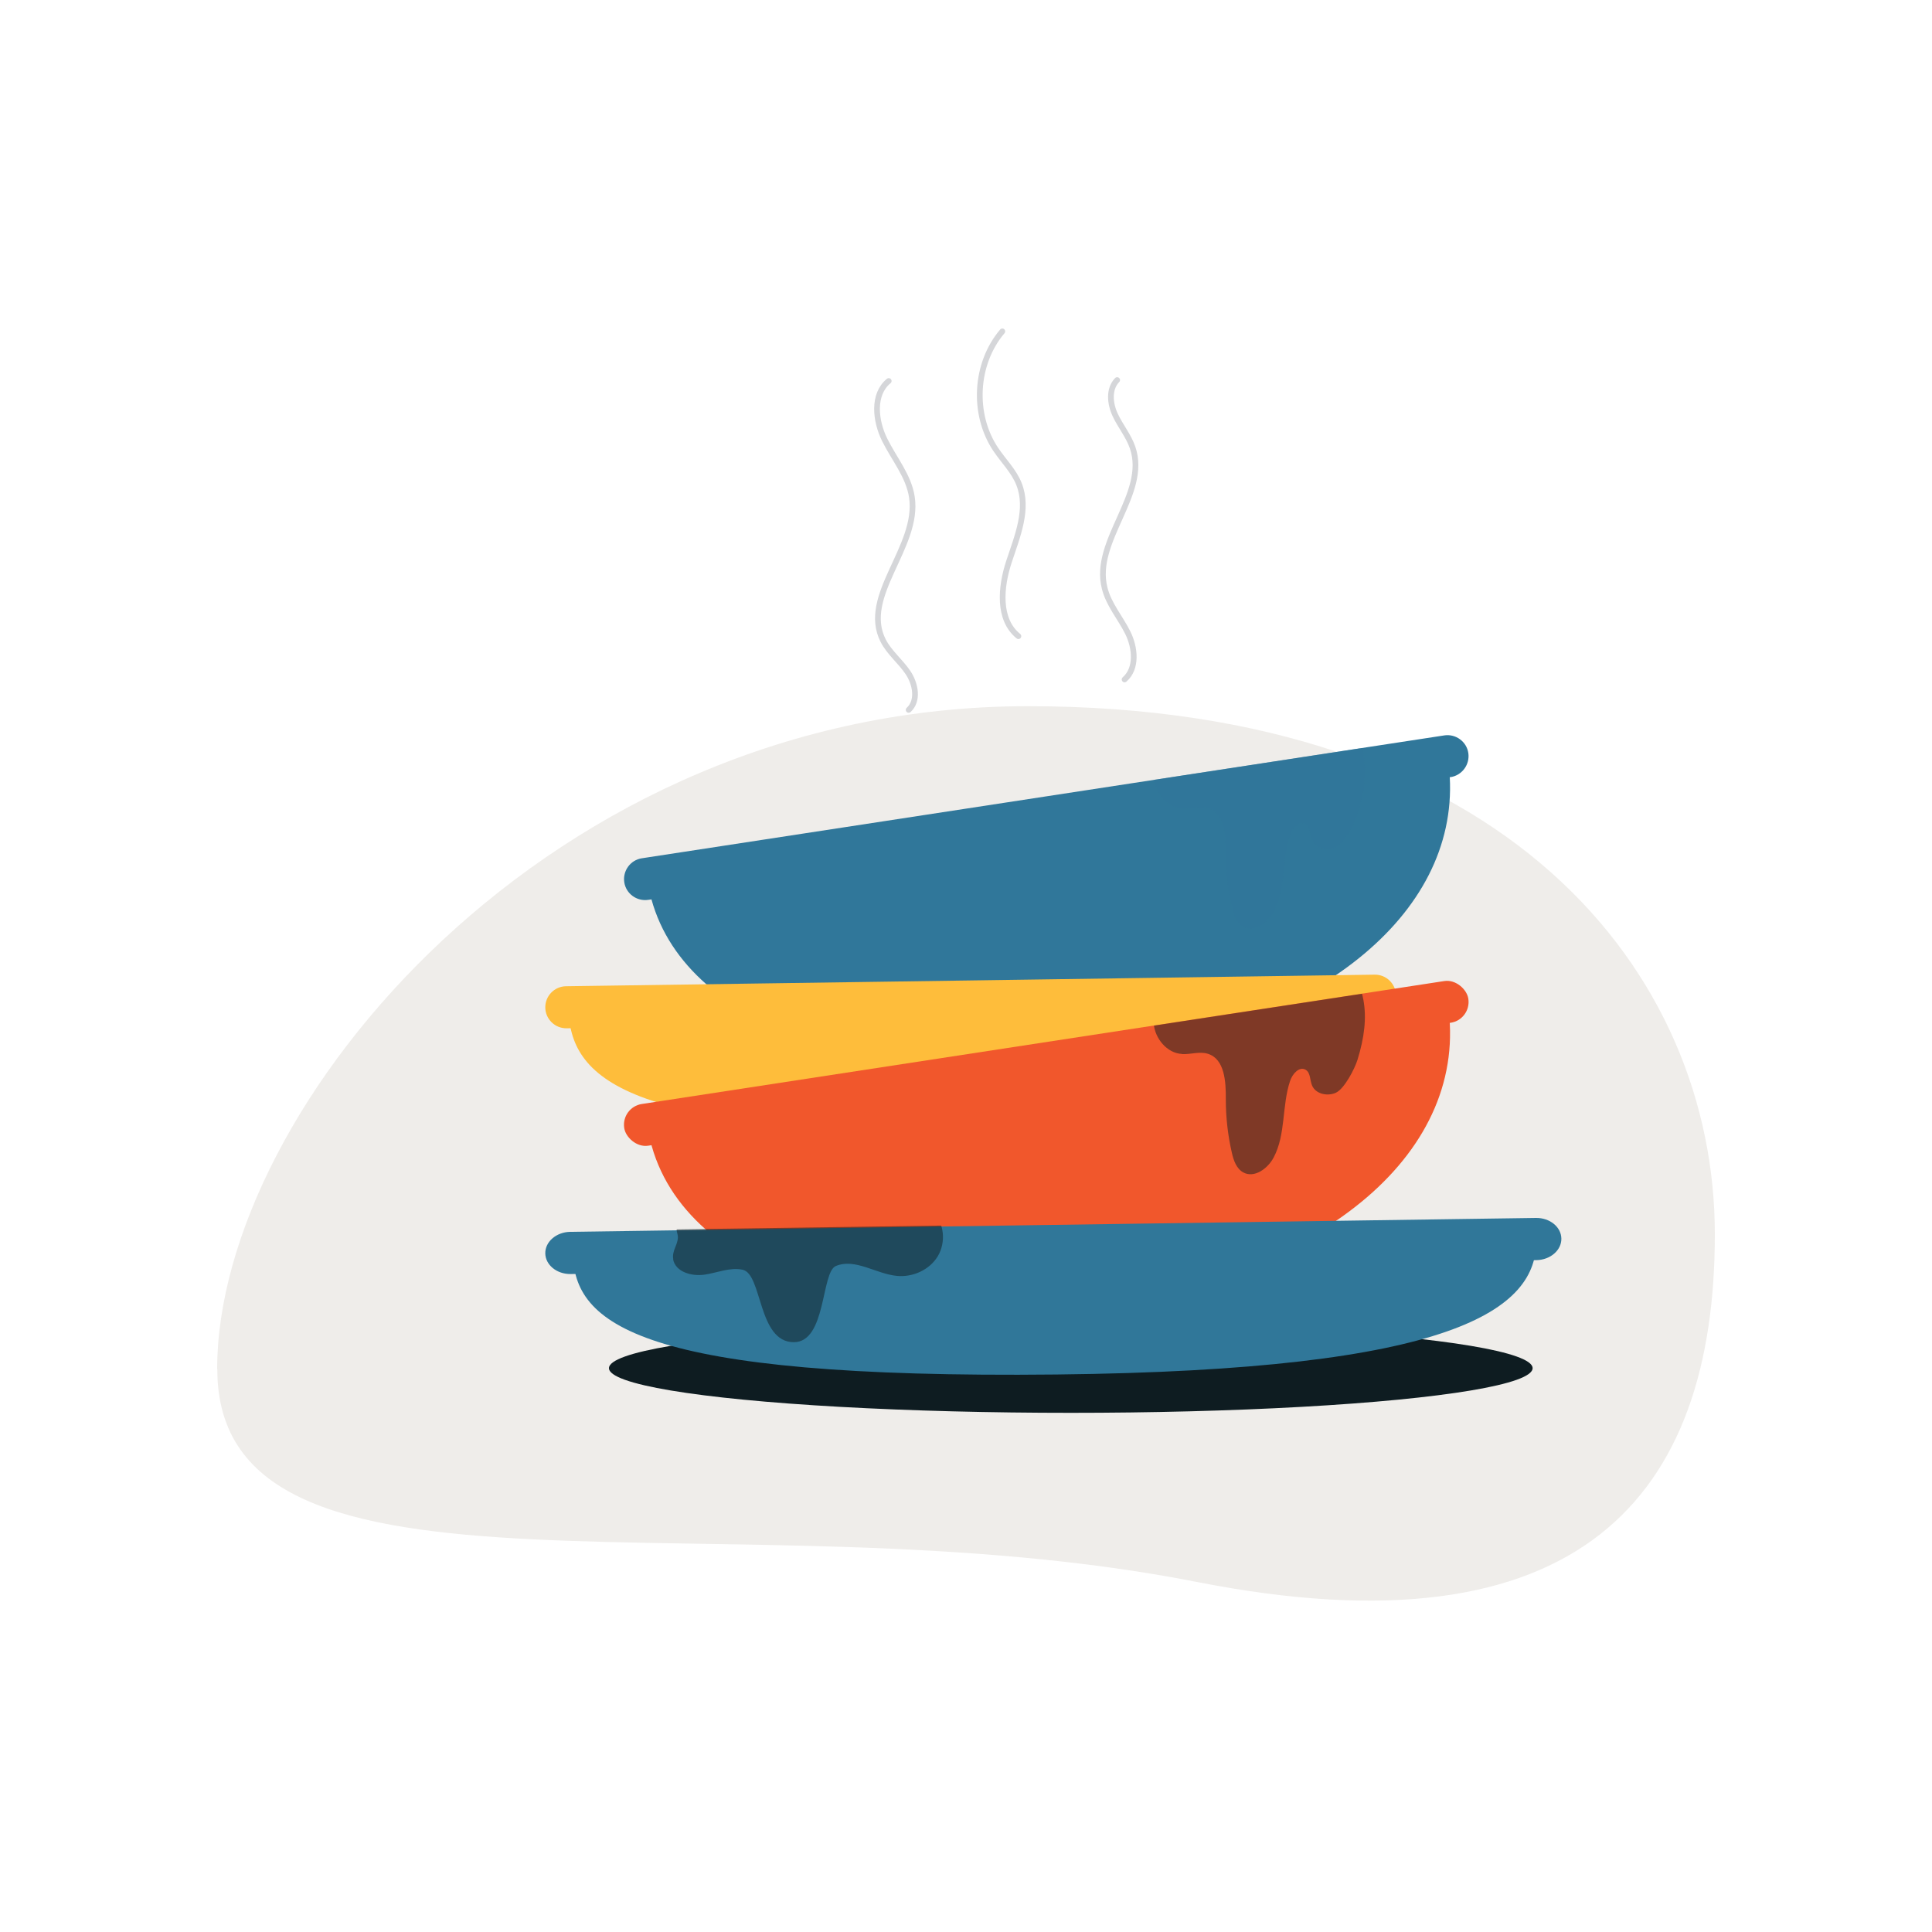 <?xml version="1.0" encoding="UTF-8"?>
<svg id="Layer_2" data-name="Layer 2" xmlns="http://www.w3.org/2000/svg" xmlns:xlink="http://www.w3.org/1999/xlink" viewBox="0 0 125 125">
  <defs>
    <style>
      .cls-1, .cls-2 {
        fill: #30779a;
      }

      .cls-3, .cls-4 {
        fill: #0e1c21;
      }

      .cls-5 {
        clip-path: url(#clippath-2);
      }

      .cls-4, .cls-2 {
        opacity: .5;
      }

      .cls-6 {
        fill: #f1572c;
      }

      .cls-7 {
        clip-path: url(#clippath-1);
      }

      .cls-8 {
        stroke: #d5d6d9;
        stroke-linecap: round;
        stroke-miterlimit: 10;
        stroke-width: .37px;
      }

      .cls-8, .cls-9 {
        fill: none;
      }

      .cls-10 {
        fill: #febd3b;
      }

      .cls-11 {
        fill: #307799;
      }

      .cls-12 {
        fill: #dcd8d2;
        opacity: .48;
      }

      .cls-13 {
        clip-path: url(#clippath);
      }
    </style>
    <clipPath id="clippath">
      <path class="cls-1" d="m95,48.72h0c-.11-.74-.81-1.25-1.55-1.14l-51.92,7.95c-.74.11-1.25.81-1.14,1.55h0c.11.74.81,1.25,1.55,1.14l.21-.03c2.36,8.57,15.02,12.21,28.63,10.37,14.42-1.95,23.51-9.38,23.02-18.28h.06c.74-.12,1.25-.82,1.14-1.56Z"/>
    </clipPath>
    <clipPath id="clippath-1">
      <path class="cls-9" d="m105.24,78.66l-71.96,1.03c-1.03.01-1.86.64-1.85,1.39.01.75.86,1.35,1.89,1.34h.36c1.11,3.88,7.8,6.74,35.82,6.43,26.7-.3,34.36-3.51,35.58-7.46h.2c1.03-.02,1.86-.64,1.85-1.39-.01-.75-.86-1.35-1.89-1.34Z"/>
    </clipPath>
    <clipPath id="clippath-2">
      <path class="cls-9" d="m95,64.62h0c-.11-.74-.81-1.25-1.55-1.14l-51.92,7.95c-.74.11-1.25.81-1.14,1.55h0c.11.74.81,1.25,1.55,1.14l.21-.03c2.36,8.57,15.02,12.21,28.63,10.37,14.42-1.95,23.51-9.38,23.02-18.28h.06c.74-.12,1.25-.82,1.14-1.56Z"/>
    </clipPath>
  </defs>
  <g id="Layer_1-2" data-name="Layer 1">
    <g>
      <g>
        <path class="cls-12" d="m14.05,88.58c0-16.89,21.49-42.89,52.46-42.89s44.44,17.27,44.44,34.17-8.67,27.38-33.47,22.5c-30.01-5.9-63.42,3.12-63.42-13.77Z"/>
        <g>
          <g>
            <path class="cls-1" d="m95,48.72h0c-.11-.74-.81-1.25-1.55-1.14l-51.92,7.95c-.74.11-1.25.81-1.14,1.55h0c.11.74.81,1.25,1.55,1.14l.21-.03c2.36,8.57,15.02,12.21,28.63,10.37,14.42-1.95,23.51-9.38,23.02-18.28h.06c.74-.12,1.25-.82,1.14-1.56Z"/>
            <g class="cls-13">
              <path class="cls-2" d="m76.47,52.31c.56.03,1.14-.19,1.68-.02,1.09.34,1.17,1.81,1.16,2.95,0,1.16.13,2.32.39,3.45.11.49.29,1.02.73,1.27.72.4,1.6-.24,1.98-.97.79-1.5.52-3.34,1.06-4.95.15-.45.59-.95,1-.72.33.19.27.67.42,1.02.23.55.99.72,1.54.47s1.22-1.55,1.4-2.13c.88-2.85.63-5.07-1.46-7.16-1.31-1.31-5.82-1.58-8.93.91-.72.58-1.52,1.07-2.14,1.75s-.72,1.27-.65,2.18.84,1.9,1.83,1.94Z"/>
            </g>
          </g>
          <g>
            <path class="cls-10" d="m88.96,64.44c.07,4.55-4.4,8.45-25.97,8.67-22.65.22-26.14-3.37-26.21-7.92,0-.03,0-.06,0-.08l52.18-.67Z"/>
            <path class="cls-10" d="m88.98,65.78l-52.32.75c-.75.01-1.37-.59-1.38-1.34h0c-.01-.75.59-1.37,1.34-1.38l52.32-.75c.75-.01,1.37.59,1.38,1.34h0c.01.75-.59,1.37-1.34,1.38Z"/>
          </g>
          <ellipse class="cls-3" cx="69.28" cy="88.52" rx="29.88" ry="2.89"/>
          <g>
            <path class="cls-6" d="m93.67,64.94c1.45,9.44-7.8,17.48-22.89,19.52-14.24,1.93-27.44-2.15-28.89-11.59,0-.06-.02-.12-.03-.18"/>
            <rect class="cls-6" x="40.07" y="67.44" width="55.25" height="2.73" rx="1.36" ry="1.36" transform="translate(-9.64 11.04) rotate(-8.71)"/>
          </g>
          <g>
            <path class="cls-11" d="m99.4,80.19c.07,4.55-5.28,8.46-31.05,8.74-27.05.29-31.22-3.29-31.28-7.84,0-.03,0-.06,0-.08l62.33-.81Z"/>
            <path class="cls-11" d="m99.42,81.53l-62.5.9c-.9.01-1.63-.59-1.64-1.34h0c-.01-.75.71-1.37,1.6-1.39l62.5-.9c.9-.01,1.63.59,1.64,1.34h0c.01.75-.71,1.37-1.6,1.39Z"/>
          </g>
          <g class="cls-7">
            <path class="cls-4" d="m43.55,81.48c.16.82,1.2,1.11,2.03.99s1.64-.49,2.46-.32c1.29.26.98,4.69,3.32,4.69,2.11,0,1.76-4.53,2.72-4.93,1.25-.52,2.59.51,3.95.64,1.03.1,2.12-.39,2.65-1.28s.42-2.14-.32-2.87c-.41-.4-.96-.63-1.5-.82-4.85-1.69-10.45-1.07-14.82,1.65-.45.28-.18.45-.18.83-.01.49-.4.88-.3,1.41Z"/>
          </g>
          <g class="cls-5">
            <path class="cls-4" d="m76.47,68.2c.56.03,1.14-.19,1.68-.02,1.09.34,1.17,1.81,1.16,2.95,0,1.16.13,2.32.39,3.45.11.49.29,1.02.73,1.27.72.4,1.6-.24,1.98-.97.79-1.5.52-3.34,1.06-4.95.15-.45.59-.95,1-.72.33.19.27.67.42,1.02.23.55.99.72,1.54.47s1.22-1.55,1.4-2.13c.88-2.85.63-5.07-1.46-7.16-1.31-1.31-5.82-1.58-8.93.91-.72.58-1.52,1.07-2.14,1.75s-.72,1.27-.65,2.18.84,1.9,1.83,1.94Z"/>
          </g>
          <path class="cls-8" d="m58.79,45.93c.65-.59.45-1.68-.04-2.41s-1.21-1.29-1.61-2.07c-1.47-2.9,2.34-6.06,1.86-9.28-.2-1.36-1.15-2.48-1.76-3.71s-.8-2.94.26-3.81"/>
          <path class="cls-8" d="m65.89,41.16c-1.34-1.08-1.15-3.18-.61-4.82s1.29-3.41.65-5.02c-.33-.84-1.01-1.5-1.51-2.25-1.52-2.27-1.34-5.55.43-7.63"/>
          <path class="cls-8" d="m72.76,43.96c.82-.71.69-2.05.21-3.02s-1.24-1.83-1.5-2.89c-.78-3.07,2.84-6.09,1.81-9.09-.26-.76-.79-1.39-1.13-2.12s-.43-1.68.13-2.25"/>
        </g>
      </g>
      <rect class="cls-9" width="125" height="125"/>
    </g>
  </g>
</svg>